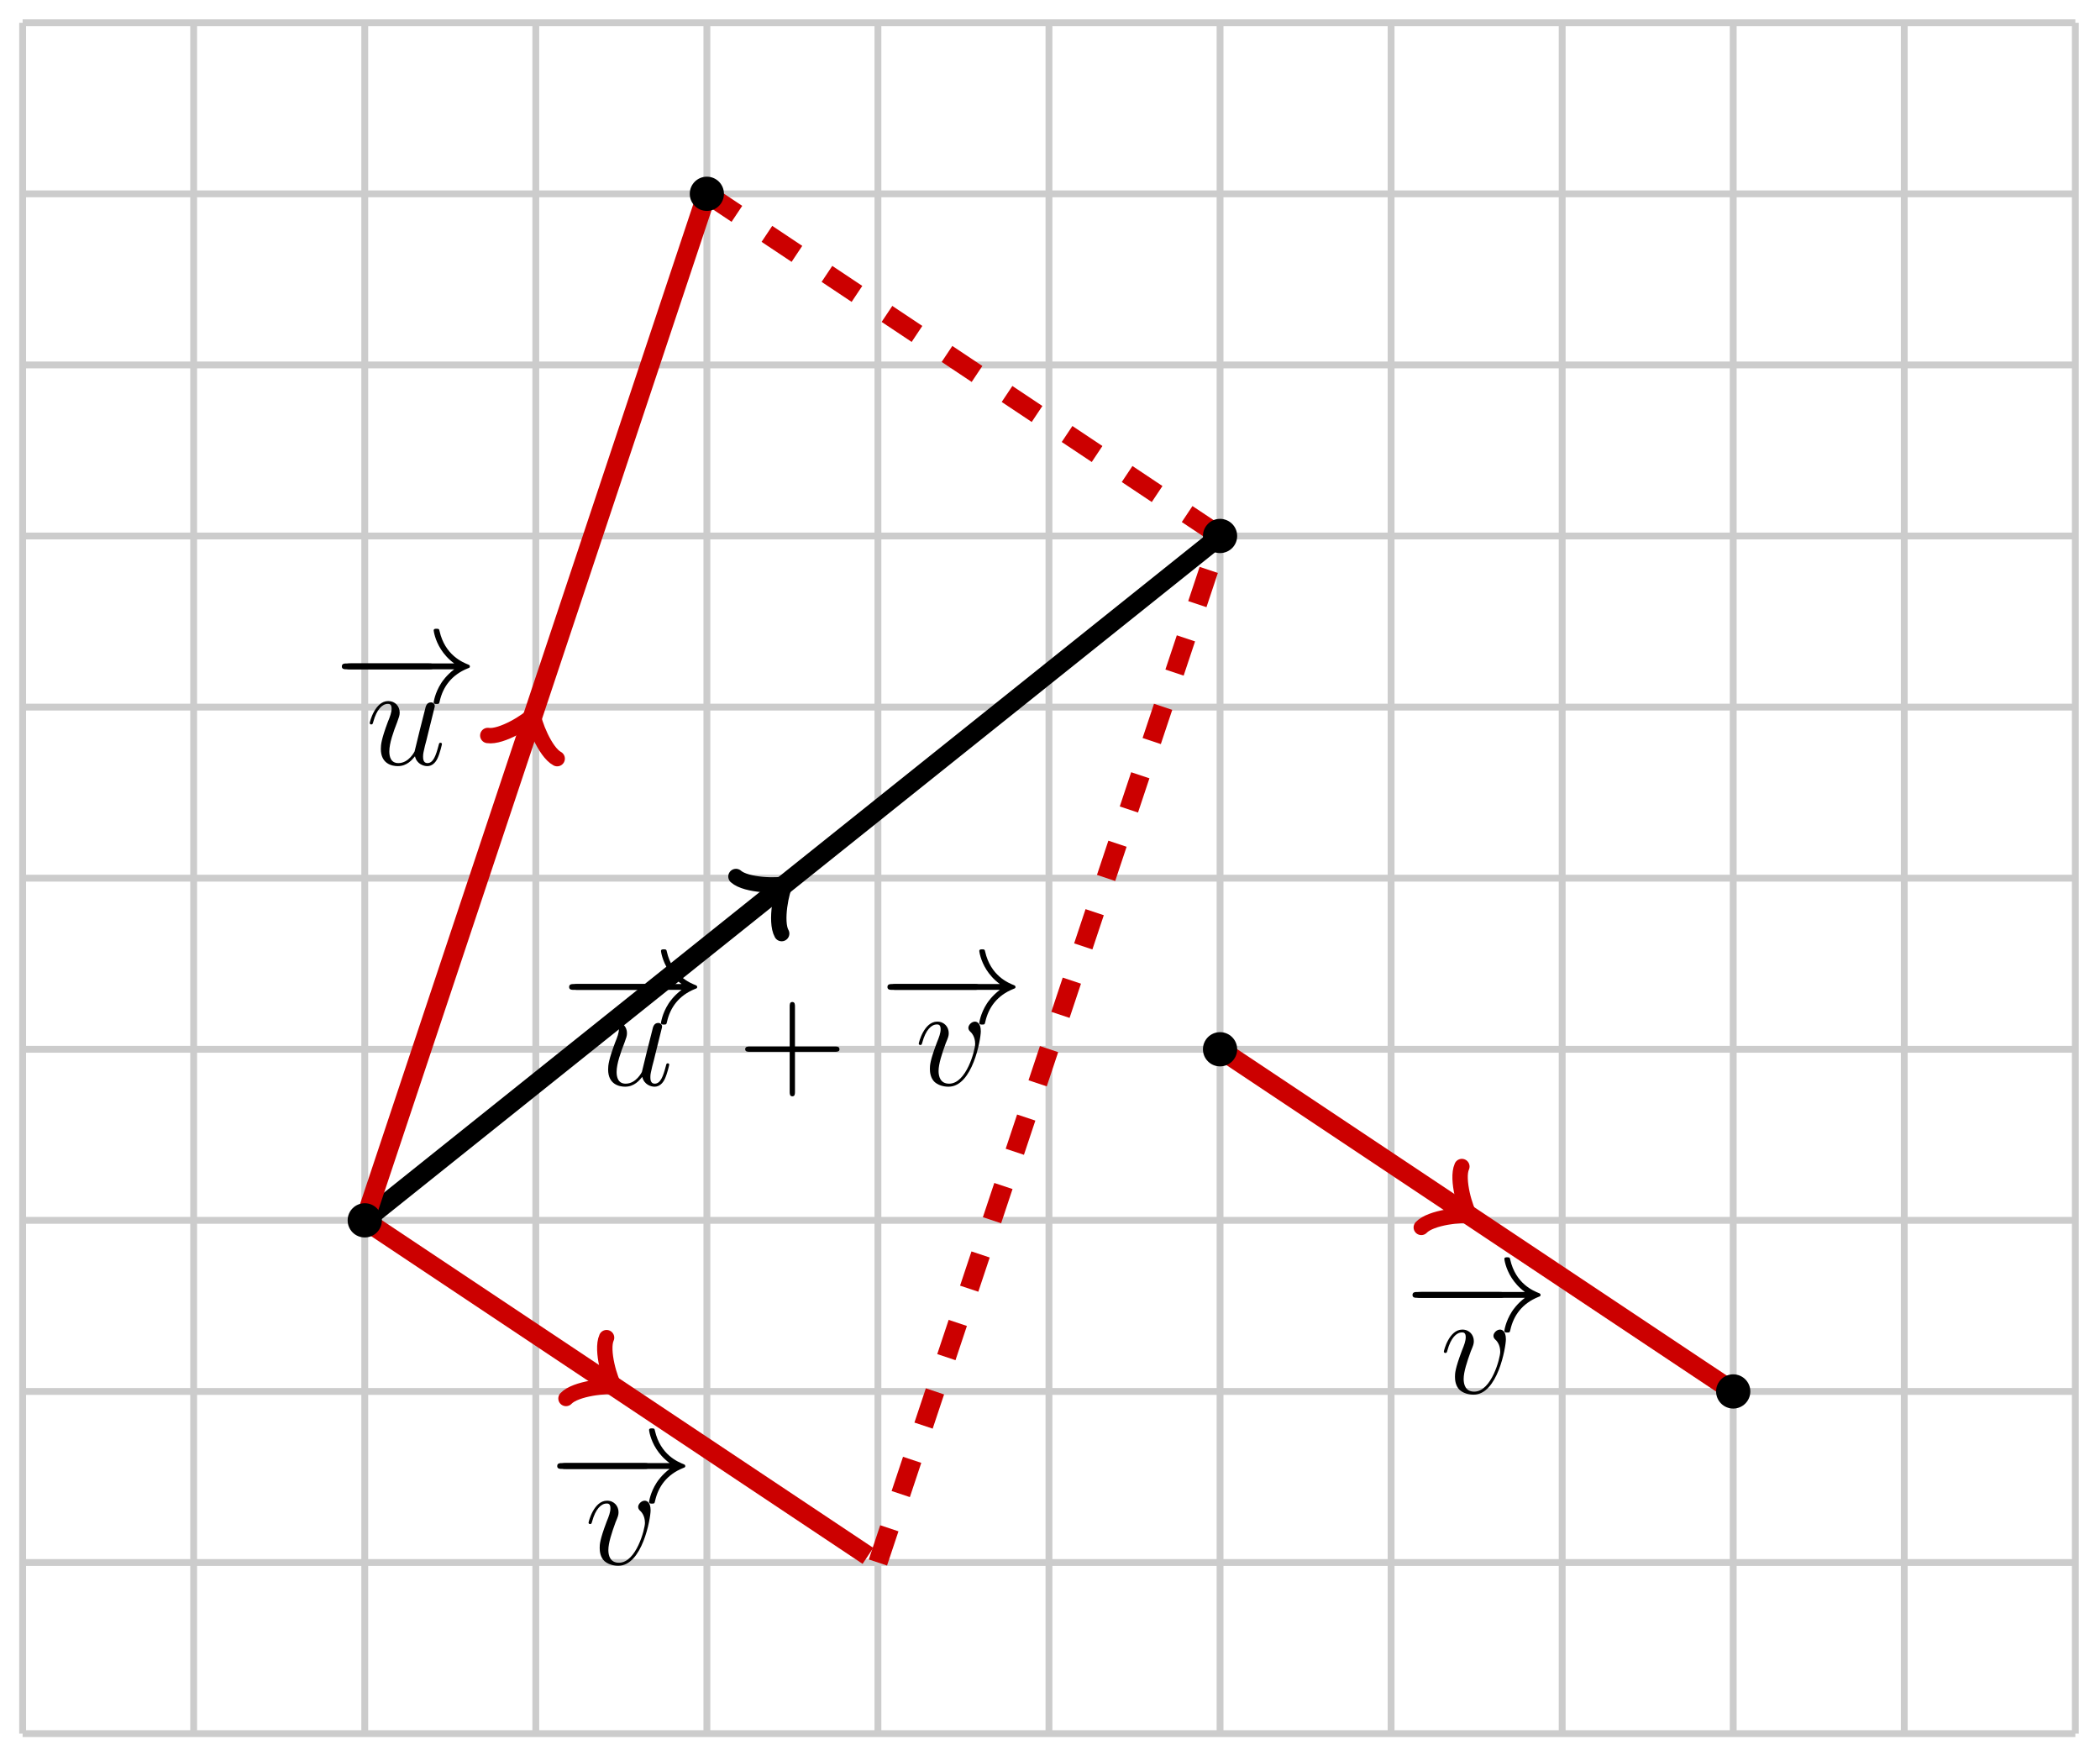 <?xml version="1.0" encoding="UTF-8"?>
<svg xmlns="http://www.w3.org/2000/svg" xmlns:xlink="http://www.w3.org/1999/xlink" width="174pt" height="145pt" viewBox="0 0 174 145" version="1.1">
<defs>
<g>
<symbol overflow="visible" id="glyph0-0">
<path style="stroke:none;" d=""/>
</symbol>
<symbol overflow="visible" id="glyph0-1">
<path style="stroke:none;" d="M 7.875 -2.75 C 8.078 -2.75 8.297 -2.75 8.297 -2.984 C 8.297 -3.234 8.078 -3.234 7.875 -3.234 L 1.406 -3.234 C 1.203 -3.234 0.984 -3.234 0.984 -2.984 C 0.984 -2.75 1.203 -2.75 1.406 -2.75 Z M 7.875 -2.75 "/>
</symbol>
<symbol overflow="visible" id="glyph0-2">
<path style="stroke:none;" d="M 9.969 -2.75 C 9.312 -2.25 8.984 -1.75 8.891 -1.609 C 8.359 -0.781 8.266 -0.031 8.266 -0.016 C 8.266 0.125 8.406 0.125 8.5 0.125 C 8.703 0.125 8.719 0.109 8.766 -0.109 C 9.031 -1.281 9.734 -2.281 11.094 -2.828 C 11.234 -2.875 11.266 -2.906 11.266 -2.984 C 11.266 -3.078 11.203 -3.109 11.172 -3.125 C 10.656 -3.328 9.203 -3.922 8.75 -5.922 C 8.719 -6.078 8.703 -6.109 8.5 -6.109 C 8.406 -6.109 8.266 -6.109 8.266 -5.969 C 8.266 -5.938 8.359 -5.188 8.875 -4.391 C 9.109 -4.031 9.453 -3.609 9.969 -3.234 L 1.094 -3.234 C 0.875 -3.234 0.656 -3.234 0.656 -2.984 C 0.656 -2.75 0.875 -2.75 1.094 -2.75 Z M 9.969 -2.75 "/>
</symbol>
<symbol overflow="visible" id="glyph1-0">
<path style="stroke:none;" d=""/>
</symbol>
<symbol overflow="visible" id="glyph1-1">
<path style="stroke:none;" d="M 4.078 -0.688 C 4.234 -0.031 4.812 0.125 5.094 0.125 C 5.469 0.125 5.766 -0.125 5.953 -0.531 C 6.156 -0.969 6.312 -1.672 6.312 -1.703 C 6.312 -1.766 6.266 -1.812 6.188 -1.812 C 6.078 -1.812 6.078 -1.75 6.031 -1.578 C 5.812 -0.75 5.594 -0.125 5.109 -0.125 C 4.75 -0.125 4.75 -0.516 4.75 -0.672 C 4.75 -0.938 4.797 -1.062 4.906 -1.562 C 5 -1.891 5.078 -2.219 5.156 -2.547 L 5.641 -4.5 C 5.719 -4.797 5.719 -4.812 5.719 -4.859 C 5.719 -5.031 5.578 -5.156 5.406 -5.156 C 5.062 -5.156 4.969 -4.859 4.906 -4.547 C 4.781 -4.094 4.141 -1.516 4.047 -1.094 C 4.047 -1.094 3.578 -0.125 2.703 -0.125 C 2.078 -0.125 1.953 -0.656 1.953 -1.094 C 1.953 -1.781 2.297 -2.734 2.609 -3.531 C 2.75 -3.922 2.812 -4.078 2.812 -4.312 C 2.812 -4.828 2.438 -5.266 1.859 -5.266 C 0.766 -5.266 0.328 -3.531 0.328 -3.438 C 0.328 -3.391 0.375 -3.328 0.453 -3.328 C 0.562 -3.328 0.578 -3.375 0.625 -3.547 C 0.906 -4.578 1.375 -5.031 1.828 -5.031 C 1.953 -5.031 2.141 -5.016 2.141 -4.641 C 2.141 -4.328 2.016 -3.984 1.828 -3.531 C 1.297 -2.109 1.25 -1.656 1.25 -1.297 C 1.25 -0.078 2.156 0.125 2.656 0.125 C 3.422 0.125 3.844 -0.406 4.078 -0.688 Z M 4.078 -0.688 "/>
</symbol>
<symbol overflow="visible" id="glyph1-2">
<path style="stroke:none;" d="M 5.469 -4.469 C 5.469 -5.219 5.078 -5.266 4.984 -5.266 C 4.703 -5.266 4.438 -4.984 4.438 -4.75 C 4.438 -4.609 4.516 -4.516 4.562 -4.469 C 4.688 -4.359 5 -4.047 5 -3.422 C 5 -2.922 4.281 -0.125 2.844 -0.125 C 2.109 -0.125 1.969 -0.734 1.969 -1.172 C 1.969 -1.766 2.25 -2.609 2.562 -3.469 C 2.766 -3.953 2.812 -4.078 2.812 -4.312 C 2.812 -4.812 2.453 -5.266 1.859 -5.266 C 0.766 -5.266 0.328 -3.531 0.328 -3.438 C 0.328 -3.391 0.375 -3.328 0.453 -3.328 C 0.562 -3.328 0.578 -3.375 0.625 -3.547 C 0.906 -4.578 1.375 -5.031 1.828 -5.031 C 1.938 -5.031 2.141 -5.031 2.141 -4.641 C 2.141 -4.328 2.016 -3.984 1.828 -3.531 C 1.25 -2 1.25 -1.625 1.25 -1.344 C 1.25 -1.078 1.297 -0.578 1.656 -0.25 C 2.094 0.125 2.688 0.125 2.797 0.125 C 4.781 0.125 5.469 -3.797 5.469 -4.469 Z M 5.469 -4.469 "/>
</symbol>
<symbol overflow="visible" id="glyph2-0">
<path style="stroke:none;" d=""/>
</symbol>
<symbol overflow="visible" id="glyph2-1">
<path style="stroke:none;" d="M 4.766 -2.766 L 8.062 -2.766 C 8.234 -2.766 8.453 -2.766 8.453 -2.969 C 8.453 -3.203 8.25 -3.203 8.062 -3.203 L 4.766 -3.203 L 4.766 -6.5 C 4.766 -6.672 4.766 -6.891 4.547 -6.891 C 4.328 -6.891 4.328 -6.688 4.328 -6.5 L 4.328 -3.203 L 1.031 -3.203 C 0.859 -3.203 0.641 -3.203 0.641 -2.984 C 0.641 -2.766 0.844 -2.766 1.031 -2.766 L 4.328 -2.766 L 4.328 0.531 C 4.328 0.703 4.328 0.922 4.547 0.922 C 4.766 0.922 4.766 0.719 4.766 0.531 Z M 4.766 -2.766 "/>
</symbol>
</g>
</defs>
<g id="surface1">
<path style="fill:none;stroke-width:0.567;stroke-linecap:butt;stroke-linejoin:miter;stroke:rgb(79.999%,79.999%,79.999%);stroke-opacity:1;stroke-miterlimit:10;" d="M -28.347 -42.521 L 141.735 -42.521 M -28.347 -28.346 L 141.735 -28.346 M -28.347 -14.174 L 141.735 -14.174 M -28.347 0.001 L 141.735 0.001 M -28.347 14.172 L 141.735 14.172 M -28.347 28.348 L 141.735 28.348 M -28.347 42.519 L 141.735 42.519 M -28.347 56.695 L 141.735 56.695 M -28.347 70.866 L 141.735 70.866 M -28.347 85.041 L 141.735 85.041 M -28.347 99.213 L 141.735 99.213 M -28.347 -42.521 L -28.347 99.213 M -14.175 -42.521 L -14.175 99.213 M 0.001 -42.521 L 0.001 99.213 M 14.173 -42.521 L 14.173 99.213 M 28.348 -42.521 L 28.348 99.213 M 42.52 -42.521 L 42.52 99.213 M 56.692 -42.521 L 56.692 99.213 M 70.868 -42.521 L 70.868 99.213 M 85.04 -42.521 L 85.04 99.213 M 99.216 -42.521 L 99.216 99.213 M 113.387 -42.521 L 113.387 99.213 M 127.559 -42.521 L 127.559 99.213 M 141.735 -42.521 L 141.735 99.213 " transform="matrix(1,0,0,-1,30.222,101.099)"/>
<path style="fill:none;stroke-width:1.594;stroke-linecap:butt;stroke-linejoin:miter;stroke:rgb(0%,0%,0%);stroke-opacity:1;stroke-miterlimit:10;" d="M 0.001 0.001 L 70.091 56.07 " transform="matrix(1,0,0,-1,30.222,101.099)"/>
<path style="fill:none;stroke-width:1.275;stroke-linecap:round;stroke-linejoin:round;stroke:rgb(0%,0%,0%);stroke-opacity:1;stroke-miterlimit:10;" d="M -2.273 3.028 C -2.08 1.893 -0.001 0.19 0.568 0 C -0 -0.191 -2.082 -1.892 -2.27 -3.028 " transform="matrix(0.781,-0.625,-0.625,-0.781,64.647,73.558)"/>
<g style="fill:rgb(0%,0%,0%);fill-opacity:1;">
  <use xlink:href="#glyph0-1" x="46.491" y="84.754"/>
</g>
<g style="fill:rgb(0%,0%,0%);fill-opacity:1;">
  <use xlink:href="#glyph0-2" x="46.501" y="84.754"/>
</g>
<g style="fill:rgb(0%,0%,0%);fill-opacity:1;">
  <use xlink:href="#glyph1-1" x="49.138" y="89.901"/>
</g>
<g style="fill:rgb(0%,0%,0%);fill-opacity:1;">
  <use xlink:href="#glyph2-1" x="61.103" y="89.901"/>
</g>
<g style="fill:rgb(0%,0%,0%);fill-opacity:1;">
  <use xlink:href="#glyph0-1" x="72.865" y="84.754"/>
</g>
<g style="fill:rgb(0%,0%,0%);fill-opacity:1;">
  <use xlink:href="#glyph0-2" x="72.875" y="84.754"/>
</g>
<g style="fill:rgb(0%,0%,0%);fill-opacity:1;">
  <use xlink:href="#glyph1-2" x="75.798" y="89.901"/>
</g>
<path style="fill:none;stroke-width:1.594;stroke-linecap:butt;stroke-linejoin:miter;stroke:rgb(79.999%,0%,0%);stroke-opacity:1;stroke-miterlimit:10;" d="M 0.001 0.001 L 28.032 84.096 " transform="matrix(1,0,0,-1,30.222,101.099)"/>
<path style="fill:none;stroke-width:1.275;stroke-linecap:round;stroke-linejoin:round;stroke:rgb(79.999%,0%,0%);stroke-opacity:1;stroke-miterlimit:10;" d="M -2.27 3.029 C -2.081 1.894 -0.002 0.191 0.567 0.002 C 0 -0.187 -2.083 -1.895 -2.273 -3.029 " transform="matrix(0.316,-0.949,-0.949,-0.316,44.01,59.734)"/>
<g style="fill:rgb(0%,0%,0%);fill-opacity:1;">
  <use xlink:href="#glyph0-1" x="27.658" y="58.197"/>
</g>
<g style="fill:rgb(0%,0%,0%);fill-opacity:1;">
  <use xlink:href="#glyph0-2" x="27.668" y="58.197"/>
</g>
<g style="fill:rgb(0%,0%,0%);fill-opacity:1;">
  <use xlink:href="#glyph1-1" x="30.305" y="63.344"/>
</g>
<path style="fill:none;stroke-width:1.594;stroke-linecap:butt;stroke-linejoin:miter;stroke:rgb(79.999%,0%,0%);stroke-opacity:1;stroke-dasharray:2.989,2.989;stroke-miterlimit:10;" d="M 28.348 85.041 L 70.868 56.695 " transform="matrix(1,0,0,-1,30.222,101.099)"/>
<path style="fill:none;stroke-width:1.594;stroke-linecap:butt;stroke-linejoin:miter;stroke:rgb(79.999%,0%,0%);stroke-opacity:1;stroke-miterlimit:10;" d="M 70.868 14.172 L 112.559 -13.62 " transform="matrix(1,0,0,-1,30.222,101.099)"/>
<path style="fill:none;stroke-width:1.275;stroke-linecap:round;stroke-linejoin:round;stroke:rgb(79.999%,0%,0%);stroke-opacity:1;stroke-miterlimit:10;" d="M -2.272 3.03 C -2.082 1.894 -0.001 0.187 0.57 -0 C 0 -0.188 -2.082 -1.895 -2.27 -3.029 " transform="matrix(0.832,0.555,0.555,-0.832,121.334,100.422)"/>
<g style="fill:rgb(0%,0%,0%);fill-opacity:1;">
  <use xlink:href="#glyph0-1" x="116.371" y="110.267"/>
</g>
<g style="fill:rgb(0%,0%,0%);fill-opacity:1;">
  <use xlink:href="#glyph0-2" x="116.381" y="110.267"/>
</g>
<g style="fill:rgb(0%,0%,0%);fill-opacity:1;">
  <use xlink:href="#glyph1-2" x="119.305" y="115.414"/>
</g>
<path style="fill:none;stroke-width:1.594;stroke-linecap:butt;stroke-linejoin:miter;stroke:rgb(79.999%,0%,0%);stroke-opacity:1;stroke-miterlimit:10;" d="M 0.001 0.001 L 41.692 -27.795 " transform="matrix(1,0,0,-1,30.222,101.099)"/>
<path style="fill:none;stroke-width:1.275;stroke-linecap:round;stroke-linejoin:round;stroke:rgb(79.999%,0%,0%);stroke-opacity:1;stroke-miterlimit:10;" d="M -2.271 3.028 C -2.081 1.892 -0.002 0.189 0.569 0.001 C 0.001 -0.189 -2.083 -1.894 -2.271 -3.028 " transform="matrix(0.832,0.555,0.555,-0.832,50.467,114.596)"/>
<g style="fill:rgb(0%,0%,0%);fill-opacity:1;">
  <use xlink:href="#glyph0-1" x="45.504" y="124.441"/>
</g>
<g style="fill:rgb(0%,0%,0%);fill-opacity:1;">
  <use xlink:href="#glyph0-2" x="45.514" y="124.441"/>
</g>
<g style="fill:rgb(0%,0%,0%);fill-opacity:1;">
  <use xlink:href="#glyph1-2" x="48.438" y="129.588"/>
</g>
<path style="fill:none;stroke-width:1.594;stroke-linecap:butt;stroke-linejoin:miter;stroke:rgb(79.999%,0%,0%);stroke-opacity:1;stroke-dasharray:2.989,2.989;stroke-miterlimit:10;" d="M 42.52 -28.346 L 70.868 56.695 " transform="matrix(1,0,0,-1,30.222,101.099)"/>
<path style=" stroke:none;fill-rule:nonzero;fill:rgb(0%,0%,0%);fill-opacity:1;" d="M 31.641 101.098 C 31.641 100.316 31.004 99.68 30.223 99.68 C 29.438 99.68 28.805 100.316 28.805 101.098 C 28.805 101.883 29.438 102.516 30.223 102.516 C 31.004 102.516 31.641 101.883 31.641 101.098 Z M 31.641 101.098 "/>
<path style=" stroke:none;fill-rule:nonzero;fill:rgb(0%,0%,0%);fill-opacity:1;" d="M 102.508 44.402 C 102.508 43.621 101.871 42.984 101.09 42.984 C 100.305 42.984 99.672 43.621 99.672 44.402 C 99.672 45.188 100.305 45.82 101.09 45.82 C 101.871 45.82 102.508 45.188 102.508 44.402 Z M 102.508 44.402 "/>
<path style=" stroke:none;fill-rule:nonzero;fill:rgb(0%,0%,0%);fill-opacity:1;" d="M 59.984 16.055 C 59.984 15.273 59.352 14.637 58.57 14.637 C 57.785 14.637 57.152 15.273 57.152 16.055 C 57.152 16.84 57.785 17.473 58.57 17.473 C 59.352 17.473 59.984 16.84 59.984 16.055 Z M 59.984 16.055 "/>
<path style=" stroke:none;fill-rule:nonzero;fill:rgb(0%,0%,0%);fill-opacity:1;" d="M 145.027 115.273 C 145.027 114.488 144.391 113.855 143.609 113.855 C 142.828 113.855 142.191 114.488 142.191 115.273 C 142.191 116.055 142.828 116.691 143.609 116.691 C 144.391 116.691 145.027 116.055 145.027 115.273 Z M 145.027 115.273 "/>
<path style=" stroke:none;fill-rule:nonzero;fill:rgb(0%,0%,0%);fill-opacity:1;" d="M 102.508 86.926 C 102.508 86.141 101.871 85.508 101.09 85.508 C 100.305 85.508 99.672 86.141 99.672 86.926 C 99.672 87.707 100.305 88.344 101.09 88.344 C 101.871 88.344 102.508 87.707 102.508 86.926 Z M 102.508 86.926 "/>
</g>
</svg>
